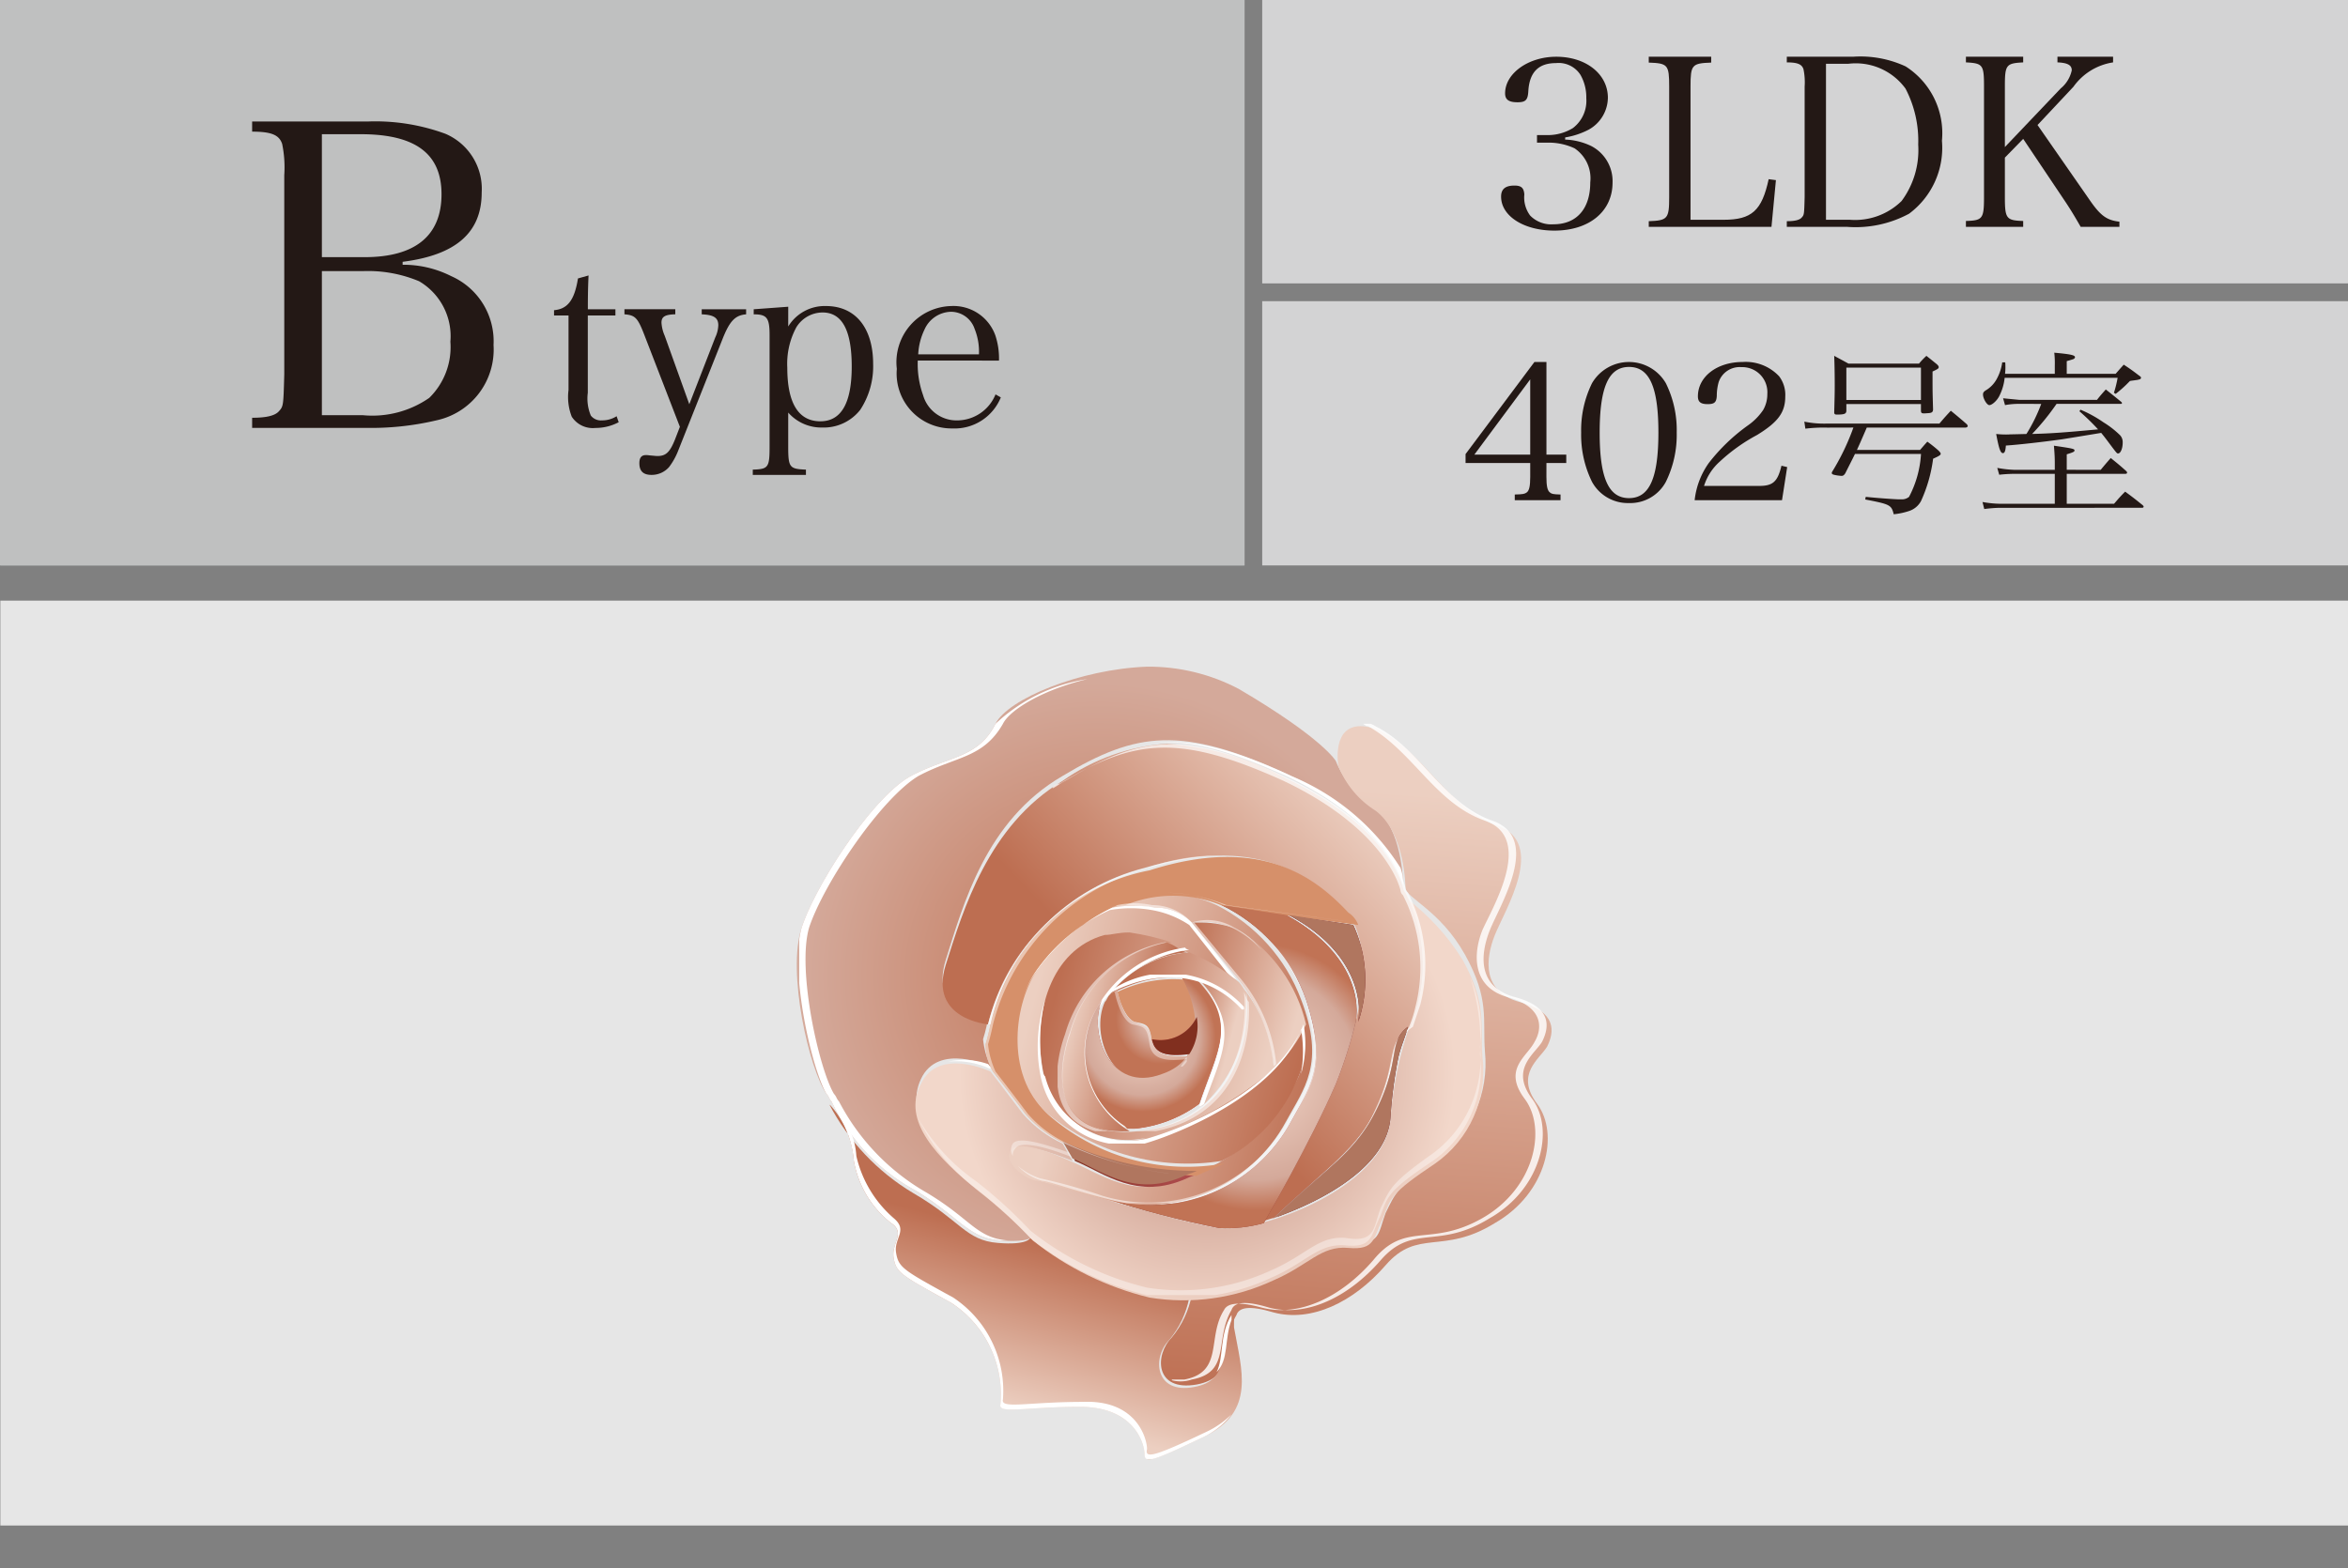 <svg xmlns="http://www.w3.org/2000/svg" xmlns:xlink="http://www.w3.org/1999/xlink" viewBox="0 0 94.502 63.14"><rect x="0" y="0" width="94.502" height="63.14" fill="#808080" stroke="none"/><defs><style>.cls-1{fill:none;}.cls-2{fill:#e6e6e6;}.cls-3{fill:#d3d3d4;}.cls-4{fill:#bfc0c0;}.cls-5{fill:#231815;}.cls-6{clip-path:url(#clip-path);}.cls-7{fill:url(#名称未設定グラデーション_3);}.cls-8{clip-path:url(#clip-path-2);}.cls-9{fill:url(#名称未設定グラデーション_14);}.cls-10{clip-path:url(#clip-path-3);}.cls-11{fill:url(#名称未設定グラデーション_2);}.cls-12{clip-path:url(#clip-path-4);}.cls-13{fill:url(#名称未設定グラデーション_4);}.cls-14{clip-path:url(#clip-path-5);}.cls-15{fill:url(#名称未設定グラデーション_2-2);}.cls-16{fill:#681218;}.cls-17{clip-path:url(#clip-path-6);}.cls-18{fill:url(#名称未設定グラデーション_6);}.cls-19{fill:#6d141a;}.cls-20{clip-path:url(#clip-path-7);}.cls-21{fill:url(#名称未設定グラデーション_2-3);}.cls-22{clip-path:url(#clip-path-8);}.cls-23{fill:url(#名称未設定グラデーション_8);}.cls-24{fill:#d6906a;}.cls-25{clip-path:url(#clip-path-9);}.cls-26{fill:url(#名称未設定グラデーション_2-4);}.cls-27{clip-path:url(#clip-path-10);}.cls-28{fill:url(#名称未設定グラデーション_14-2);}.cls-29{clip-path:url(#clip-path-11);}.cls-30{fill:url(#名称未設定グラデーション_14-3);}.cls-31{clip-path:url(#clip-path-12);}.cls-32{fill:url(#名称未設定グラデーション_2-5);}.cls-33{clip-path:url(#clip-path-13);}.cls-34{fill:url(#名称未設定グラデーション_14-4);}.cls-35{clip-path:url(#clip-path-14);}.cls-36{fill:url(#名称未設定グラデーション_14-5);}.cls-37{clip-path:url(#clip-path-15);}.cls-38{fill:url(#名称未設定グラデーション_15);}.cls-39{clip-path:url(#clip-path-16);}.cls-40{fill:url(#名称未設定グラデーション_16);}.cls-41{clip-path:url(#clip-path-17);}.cls-42{fill:url(#名称未設定グラデーション_17);}.cls-43{clip-path:url(#clip-path-18);}.cls-44{fill:#fff;}.cls-45{opacity:0.83;}.cls-46{clip-path:url(#clip-path-19);}.cls-47{clip-path:url(#clip-path-20);}.cls-48{opacity:0.39;}.cls-49{clip-path:url(#clip-path-21);}.cls-50{opacity:0.7;}.cls-51{clip-path:url(#clip-path-23);}.cls-52{fill:#b0765f;}.cls-53{fill:url(#名称未設定グラデーション_19);}.cls-54{opacity:0.52;}.cls-55{clip-path:url(#clip-path-25);}.cls-56{opacity:0.48;}.cls-57{clip-path:url(#clip-path-26);}.cls-58{clip-path:url(#clip-path-27);}.cls-59{opacity:0.53;}.cls-60{clip-path:url(#clip-path-28);}.cls-61{clip-path:url(#clip-path-29);}.cls-62{clip-path:url(#clip-path-30);}.cls-63{clip-path:url(#clip-path-31);}.cls-64{fill:url(#名称未設定グラデーション_19-2);}.cls-65{opacity:0.41;}.cls-66{clip-path:url(#clip-path-33);}.cls-67{clip-path:url(#clip-path-34);}.cls-68{fill:#812f1f;}</style><clipPath id="clip-path"><path class="cls-1" d="M40.066,29.14c-.7,1.4-1.9,1.3-3.4,2.1s-3.8,4.3-4.4,6.1.3,5.7,1,6.7c.1.1.1.2.2.3h0a7.893,7.893,0,0,0,3.4,3.6c1.8,1.1,2.1,1.9,3.4,2s1.3-.2,1.3-.2a18.858,18.858,0,0,0-2.2-2c-1.6-1.3-3-2.8-2.3-4.3s2.8-.5,2.8-.5a3.545,3.545,0,0,1-.3-1.1c.1-.3.2-.8.2-.8s-2.4-.2-1.7-2.4,1.6-5.6,4.7-7.4c3-1.8,4.8-2,9-.1,4.2,2,4.7,4.4,4.7,4.4s0-2.2-1.2-3.1a3.758,3.758,0,0,1-1.5-1.8s-.5-.9-3.9-2.9a7.786,7.786,0,0,0-3.7-.9c-2.7.1-5.6,1.3-6.1,2.3"/></clipPath><radialGradient id="名称未設定グラデーション_3" cx="-1373.859" cy="-442.876" r="0.292" gradientTransform="translate(-22043.004 54419.124) rotate(94.238) scale(40.662)" gradientUnits="userSpaceOnUse"><stop offset="0" stop-color="#c17355"/><stop offset="1" stop-color="#d4a99a"/></radialGradient><clipPath id="clip-path-2"><path class="cls-1" d="M53.866,30.84a3.758,3.758,0,0,0,1.5,1.8c1.2.9,1.2,3.1,1.2,3.1,0,.4,1.4.9,2.4,2.7s.7,2.6.8,3.9a4.761,4.761,0,0,1-1.9,4.3c-1.7,1.2-1.7,1.4-2.1,2.2-.3.8-.2,1.3-1.4,1.2-1.1-.1-1.6.7-3,1.3a9.941,9.941,0,0,1-3.4.8,3.805,3.805,0,0,1-.8,1.7c-.7.7-.7,2.2,1,1.9,1.6-.3.9-1.6,1.6-2.8.1-.3.5-.4,1.5-.1,1.5.4,3.2-.4,4.5-1.9s2.3-.4,4.4-1.7c2.1-1.2,2.6-3.6,1.7-4.8s.1-1.8.4-2.3c.3-.6.4-1.4-1.1-1.8s-1.4-1.7-1-2.7,2.1-3.7.1-4.4-2.9-2.9-4.7-3.8a1.854,1.854,0,0,0-.7-.2c-1.3-.1-1,1.6-1,1.6"/></clipPath><linearGradient id="名称未設定グラデーション_14" x1="-1379.054" y1="-426.229" x2="-1378.762" y2="-426.229" gradientTransform="translate(-48828.331 124683.4) rotate(94.238) scale(92.763)" gradientUnits="userSpaceOnUse"><stop offset="0" stop-color="#eccfc1"/><stop offset="0.057" stop-color="#eccfc1"/><stop offset="1" stop-color="#bd6e51"/></linearGradient><clipPath id="clip-path-3"><path class="cls-1" d="M34.366,46.74a4.068,4.068,0,0,0,1.5,2.5c.6.4,0,.8.1,1.4s.3.7,2.3,1.8a4.401,4.401,0,0,1,2,4.1c-.1.4,1,.1,3.2.1s2.6,1.5,2.6,1.9.3.3,2.4-.7,1.5-2.7,1.2-4.4v-.4c-.7,1.1,0,2.5-1.6,2.8s-1.7-1.2-1-1.9a3.805,3.805,0,0,0,.8-1.7,9.702,9.702,0,0,1-1.7-.1,12.141,12.141,0,0,1-4.7-2.3s-.1.3-1.3.2c-1.3-.1-1.5-.9-3.4-2a9.048,9.048,0,0,1-3.4-3.6h0a3.733,3.733,0,0,1,1,2.3"/></clipPath><linearGradient id="名称未設定グラデーション_2" x1="-1377.927" y1="-463.811" x2="-1377.635" y2="-463.811" gradientTransform="translate(-19800.63 29981.166) rotate(104.939) scale(24.7)" gradientUnits="userSpaceOnUse"><stop offset="0" stop-color="#bd6e51"/><stop offset="0.943" stop-color="#eccfc1"/><stop offset="1" stop-color="#eccfc1"/></linearGradient><clipPath id="clip-path-4"><path class="cls-1" d="M57.066,40.44a14.729,14.729,0,0,0-1.1,4.6c-.2,2.8-5.3,4.6-6.9,4.4s-6.7-1.8-7.2-1.9-1.5-.7-1.1-1.2c.3-.5,2.4.4,2.4.4l-.4-.7a4.813,4.813,0,0,1-1.6-1.2c-.6-.8-1.3-1.7-1.3-1.7s-2.1-1-2.8.5c-.8,1.5.7,3,2.3,4.3a18.858,18.858,0,0,1,2.2,2,12.141,12.141,0,0,0,4.7,2.3,8.536,8.536,0,0,0,5-.7c1.4-.6,1.9-1.4,3-1.3s1-.4,1.4-1.2c.3-.8.3-1,2.1-2.2a4.546,4.546,0,0,0,1.9-4.3c-.1-1.3.2-2.1-.8-3.9a9.154,9.154,0,0,0-2.3-2.5,5.688,5.688,0,0,1,.5,4.3"/></clipPath><radialGradient id="名称未設定グラデーション_4" cx="-1372.371" cy="-448.04" r="0.292" gradientTransform="translate(-18718.575 45760.66) rotate(94.238) scale(34.232)" gradientUnits="userSpaceOnUse"><stop offset="0" stop-color="#c17355"/><stop offset="0.482" stop-color="#d4a99a"/><stop offset="0.996" stop-color="#f2d7ca"/><stop offset="1" stop-color="#f2d7ca"/></radialGradient><clipPath id="clip-path-5"><path class="cls-1" d="M42.766,31.44c-3,1.8-4,5.2-4.7,7.4s1.7,2.4,1.7,2.4a8.745,8.745,0,0,1,6.3-6.3c4.4-1.3,6.6.2,8,1.7a2.075,2.075,0,0,1,.6,1c.5,1.6-.1,4-.9,5.9-1,2.3-2.9,5.6-2.9,5.6.1,0,.3-.1.4-.1,2.2-2.1,3.3-2.7,4.2-4.5.8-1.9.4-2.6,1.3-3.2l.3-.9a6.395,6.395,0,0,0-.5-4.5.349.349,0,0,1-.1-.2s-.5-2.4-4.7-4.4a11.583,11.583,0,0,0-4.8-1.4,8.231,8.231,0,0,0-4.2,1.5"/></clipPath><linearGradient id="名称未設定グラデーション_2-2" x1="-1371.906" y1="-387.866" x2="-1371.614" y2="-387.866" gradientTransform="translate(55359.574 -28710.643) rotate(-43.252) scale(43.726)" xlink:href="#名称未設定グラデーション_2"/><clipPath id="clip-path-6"><path class="cls-1" d="M52.566,40.24c.9,2.7.1,3.6-.6,4.9a6.409,6.409,0,0,1-7.5,3.1,38.959,38.959,0,0,0,4.6,1.2,5.537,5.537,0,0,0,1.8-.2s1.9-3.3,2.9-5.6a18.285,18.285,0,0,0,.8-2.5c.2-1.2-.4-3-2.8-4.3l-2.6-.4a6.694,6.694,0,0,1,3.4,3.8"/></clipPath><radialGradient id="名称未設定グラデーション_6" cx="-1465.494" cy="-419.282" r="0.292" gradientTransform="matrix(-14.388, -3.839, 7.476, -28.021, -17900.567, -17331.474)" gradientUnits="userSpaceOnUse"><stop offset="0" stop-color="#d56f69"/><stop offset="0.397" stop-color="#b34f52"/><stop offset="1" stop-color="#802f20"/></radialGradient><clipPath id="clip-path-7"><path class="cls-1" d="M44.766,36.54a4.845,4.845,0,0,1,1.7,0,3.946,3.946,0,0,1,1.5.6,2.777,2.777,0,0,1,1.8.3c1.3.5,3.5,3.6,2.5,5.9a7.583,7.583,0,0,1-4.7,4.1c-1.9.9-3.3-.2-4.5-.7,0,0-2.1-1-2.4-.4-.3.5.7,1.2,1.1,1.2.2,0,1.3.4,2.5.7a6.409,6.409,0,0,0,7.5-3.1c.7-1.3,1.6-2.3.6-4.9a7.017,7.017,0,0,0-3.4-3.8,5.45,5.45,0,0,0-2.2-.5,4.471,4.471,0,0,0-2,.6"/></clipPath><linearGradient id="名称未設定グラデーション_2-3" x1="-1416.112" y1="-418.049" x2="-1415.82" y2="-418.049" gradientTransform="translate(-46979.114 -28649.286) rotate(-165.061) scale(37.313)" xlink:href="#名称未設定グラデーション_2"/><clipPath id="clip-path-8"><path class="cls-1" d="M43.266,46.74c1.2.5,2.5,1.6,4.5.7.2-.1.3-.1.5-.2a13.781,13.781,0,0,1-5.3-1.3Z"/></clipPath><linearGradient id="名称未設定グラデーション_8" x1="-1448.743" y1="-421.704" x2="-1448.451" y2="-421.704" gradientTransform="matrix(-18.129, -4.837, 4.837, -18.129, -24176.031, -14604.844)" gradientUnits="userSpaceOnUse"><stop offset="0" stop-color="#b34f52"/><stop offset="1" stop-color="#802f20"/></linearGradient><clipPath id="clip-path-9"><path class="cls-1" d="M44.766,36.54a8.06,8.06,0,0,0-3,2.5c-.9,1.2-1.4,4.2.4,5.8a8.895,8.895,0,0,0,7,1.9,6.455,6.455,0,0,0,3.1-3.4,3.043,3.043,0,0,0,.1-2.1c-1.1,2.7-4.9,4.2-6.3,4.6a3.437,3.437,0,0,1-4.1-2.5v-.2c-.4-2.3.4-4.8,2.5-5.4,2.2-.6,5.3,1.8,5.3,1.8l-1.8-2.4a2.035,2.035,0,0,0-1.5-.6c-.3,0-.6-.1-.9-.1a2.485,2.485,0,0,0-.8.1"/></clipPath><linearGradient id="名称未設定グラデーション_2-4" x1="-1414.137" y1="-417.831" x2="-1413.845" y2="-417.831" gradientTransform="matrix(-38.402, -10.246, 10.246, -38.402, -49972.498, -30492.14)" xlink:href="#名称未設定グラデーション_2"/><clipPath id="clip-path-10"><path class="cls-1" d="M47.966,37.14l1.9,2.3a6.677,6.677,0,0,1,1.4,3.6,5.936,5.936,0,0,0,1.3-1.8,6.163,6.163,0,0,0-2.7-3.8,4.013,4.013,0,0,0-1.5-.3h-.4"/></clipPath><linearGradient id="名称未設定グラデーション_14-2" x1="-1449.234" y1="-422.801" x2="-1448.942" y2="-422.801" gradientTransform="matrix(-17.899, -4.776, 4.776, -17.899, -23868.168, -14448.335)" xlink:href="#名称未設定グラデーション_14"/><clipPath id="clip-path-11"><path class="cls-1" d="M44.466,37.64c-2.2.6-2.9,3.2-2.5,5.4a3.432,3.432,0,0,0,4,2.8h.2a14.148,14.148,0,0,0,5.1-2.8,5.822,5.822,0,0,0-1.1-3.1c.2,1.7-.4,5.2-4.3,5.6s-3-3.1-2.7-3.9a5.066,5.066,0,0,1,4-3.7,10.463,10.463,0,0,0-1.7-.4c-.5,0-.7.1-1,.1"/></clipPath><linearGradient id="名称未設定グラデーション_14-3" x1="-1421.009" y1="-418.695" x2="-1420.717" y2="-418.695" gradientTransform="translate(-41102.586 -25034.677) rotate(-165.061) scale(32.532)" xlink:href="#名称未設定グラデーション_14"/><clipPath id="clip-path-12"><path class="cls-1" d="M43.066,41.54c-.3.8-1.2,4.2,2.4,4a3.594,3.594,0,0,1-1.3-4.9h0a4.642,4.642,0,0,1,3.6-2.3c-.3-.1-.5-.3-.8-.4a5.117,5.117,0,0,0-3.9,3.6"/></clipPath><linearGradient id="名称未設定グラデーション_2-5" x1="-1478.502" y1="-426.235" x2="-1478.209" y2="-426.235" gradientTransform="translate(-17028.623 -10226.182) rotate(-165.06) scale(12.949)" xlink:href="#名称未設定グラデーション_2"/><clipPath id="clip-path-13"><path class="cls-1" d="M44.666,40.04c2.4-1.3,4.4-.6,5.5.7v-.8c-.1-.1-.2-.3-.3-.4a8.175,8.175,0,0,0-2-1.2,4.445,4.445,0,0,0-3.2,1.7"/></clipPath><linearGradient id="名称未設定グラデーション_14-4" x1="-1448.88" y1="-422.703" x2="-1448.588" y2="-422.703" gradientTransform="matrix(-18.084, -4.825, 4.825, -18.084, -24111.054, -14594.548)" xlink:href="#名称未設定グラデーション_14"/><clipPath id="clip-path-14"><path class="cls-1" d="M48.366,44.54a5.316,5.316,0,0,0,1.8-3.9,3.865,3.865,0,0,0-1.9-1.2c1.7,1.8.7,3,.1,5.1"/></clipPath><linearGradient id="名称未設定グラデーション_14-5" x1="-1540.351" y1="-434.513" x2="-1540.059" y2="-434.513" gradientTransform="matrix(-7.529, -2.009, 2.009, -7.529, -10674.846, -6323.715)" xlink:href="#名称未設定グラデーション_14"/><clipPath id="clip-path-15"><path class="cls-1" d="M46.766,43.24c-2.1.8-3-1.7-2.4-3a3.575,3.575,0,0,0,.9,5.1l.1.1h.3a5.238,5.238,0,0,0,2.6-1c.7-2.1,1.6-3.3-.1-5a1.268,1.268,0,0,0-.6-.1c.7,1.3,1,3.3-.8,3.9"/></clipPath><radialGradient id="名称未設定グラデーション_15" cx="-1504.694" cy="-429.567" r="0.292" gradientTransform="matrix(-9.809, -2.617, 2.617, -9.809, -13589.334, -8109.605)" gradientUnits="userSpaceOnUse"><stop offset="0" stop-color="#802f20"/><stop offset="0.101" stop-color="#802f20"/><stop offset="0.251" stop-color="#913524"/><stop offset="0.577" stop-color="#b03e2f"/><stop offset="0.838" stop-color="#c54435"/><stop offset="1" stop-color="#cb4837"/></radialGradient><clipPath id="clip-path-16"><path class="cls-1" d="M44.666,40.04c-.1.1-.1.2-.2.3-.6,1.3.3,3.8,2.4,3a1.589,1.589,0,0,0,1-.8c-.8,0-1.3,0-1.5-.6-.1-.6-.2-.6-.7-.8-.5-.1-.7-1.3-.7-1.3-.1.1-.2.1-.3.2"/></clipPath><radialGradient id="名称未設定グラデーション_16" cx="-1585.031" cy="-440.211" r="0.292" gradientTransform="matrix(-5.905, -1.575, 1.575, -5.905, -8619.571, -5054.74)" gradientUnits="userSpaceOnUse"><stop offset="0" stop-color="#f2d7ca"/><stop offset="0.004" stop-color="#f2d7ca"/><stop offset="0.518" stop-color="#d4a99a"/><stop offset="1" stop-color="#c17355"/></radialGradient><clipPath id="clip-path-17"><path class="cls-1" d="M46.366,41.84c.1.6.6.7,1.5.6a2.059,2.059,0,0,0,.3-1.5,1.611,1.611,0,0,1-1.8.9"/></clipPath><linearGradient id="名称未設定グラデーション_17" x1="-1597.535" y1="-442.2" x2="-1597.242" y2="-442.2" gradientTransform="matrix(-5.539, -1.478, 1.478, -5.539, -8146.828, -4768.299)" gradientUnits="userSpaceOnUse"><stop offset="0" stop-color="#e3a3ab"/><stop offset="1" stop-color="#cb4837"/></linearGradient><clipPath id="clip-path-18"><rect class="cls-1" x="32.166" y="27.24" width="24.4" height="22.7"/></clipPath><clipPath id="clip-path-19"><rect class="cls-1" x="47.166" y="29.14" width="15.1" height="26.7"/></clipPath><clipPath id="clip-path-20"><rect class="cls-1" x="33.466" y="44.34" width="16.1" height="14.4"/></clipPath><clipPath id="clip-path-21"><rect class="cls-1" x="36.966" y="39.24" width="22.7" height="12.9"/></clipPath><clipPath id="clip-path-23"><rect class="cls-1" x="39.766" y="29.94" width="17.6" height="19.1"/></clipPath><radialGradient id="名称未設定グラデーション_19" cx="-1449.734" cy="-422.447" r="0.292" gradientTransform="translate(-23787.456 -14385.064) rotate(-165.061) scale(18.453)" gradientUnits="userSpaceOnUse"><stop offset="0" stop-color="#f2d7ca"/><stop offset="0.004" stop-color="#f2d7ca"/><stop offset="0.775" stop-color="#d4a99a"/><stop offset="1" stop-color="#c17355"/></radialGradient><clipPath id="clip-path-25"><rect class="cls-1" x="40.966" y="36.34" width="12.1" height="12.1"/></clipPath><clipPath id="clip-path-26"><rect class="cls-1" x="39.566" y="34.44" width="14.9" height="12.8"/></clipPath><clipPath id="clip-path-27"><rect class="cls-1" x="41.166" y="36.44" width="11.4" height="9.6"/></clipPath><clipPath id="clip-path-28"><rect class="cls-1" x="47.966" y="37.14" width="3.4" height="5.9"/></clipPath><clipPath id="clip-path-29"><rect class="cls-1" x="42.566" y="37.84" width="7.8" height="7.7"/></clipPath><clipPath id="clip-path-30"><rect class="cls-1" x="43.566" y="38.14" width="4.3" height="7.4"/></clipPath><clipPath id="clip-path-31"><rect class="cls-1" x="48.266" y="39.54" width="1.1" height="5"/></clipPath><radialGradient id="名称未設定グラデーション_19-2" cx="-1504.694" cy="-429.567" r="0.292" gradientTransform="matrix(-9.809, -2.617, 2.617, -9.809, -13589.334, -8109.605)" xlink:href="#名称未設定グラデーション_19"/><clipPath id="clip-path-33"><rect class="cls-1" x="44.566" y="39.84" width="3.2" height="3.1"/></clipPath><clipPath id="clip-path-34"><rect class="cls-1" x="44.666" y="39.24" width="5.5" height="1.4"/></clipPath></defs><g id="レイヤー_2" data-name="レイヤー 2"><g id="価格と返済例"><rect class="cls-2" x="0.014" y="24.181" width="94.488" height="37.236"/><rect class="cls-3" x="50.801" y="0" width="43.701" height="11.409"/><rect class="cls-3" x="50.801" y="12.126" width="43.701" height="10.638"/><rect class="cls-4" x="0.014" y="0" width="50.079" height="22.764"/><rect class="cls-4" width="50.079" height="22.764"/><path class="cls-5" d="M62.994,5.619a2.63,2.63,0,0,1,1.058.264,1.591,1.591,0,0,1,.85,1.465c0,1.161-.935,1.936-2.342,1.936-1.228,0-2.144-.585-2.144-1.369,0-.303.17-.444.539-.444.274,0,.378.095.396.359a1.217,1.217,0,0,0,.236.85,1.184,1.184,0,0,0,.935.35c.935,0,1.483-.623,1.483-1.69a1.454,1.454,0,0,0-.633-1.369,2.468,2.468,0,0,0-1.096-.228H61.861V5.439h.416a1.935,1.935,0,0,0,1.029-.283,1.379,1.379,0,0,0,.539-1.2,1.816,1.816,0,0,0-.236-.944,1.041,1.041,0,0,0-.982-.472c-.709,0-1.067.368-1.115,1.124-.019.358-.104.453-.435.453-.349,0-.5-.104-.5-.359,0-.803.935-1.474,2.059-1.474,1.2,0,2.078.699,2.078,1.653a1.49,1.49,0,0,1-.775,1.284,3.119,3.119,0,0,1-.944.312Z"/><path class="cls-5" d="M66.359,8.905c.756-.028.822-.094.822-.963v-4.458c0-.879-.057-.936-.822-.964V2.284h2.513v.236c-.775.028-.832.085-.832.964V8.848h1.332c1.133,0,1.54-.368,1.813-1.634l.292.038-.179,1.88H66.359Z"/><path class="cls-5" d="M71.915,8.905c.321,0,.51-.047.595-.142.104-.113.104-.122.123-.831V3.484a2.573,2.573,0,0,0-.047-.699c-.066-.198-.236-.273-.671-.273V2.284h2.664a4.337,4.337,0,0,1,2.116.388,3.186,3.186,0,0,1,1.464,2.994,3.306,3.306,0,0,1-1.323,2.938,4.535,4.535,0,0,1-2.493.529H71.915Zm2.541-.057A2.67,2.67,0,0,0,76.534,8.093a3.439,3.439,0,0,0,.67-2.268A4.535,4.535,0,0,0,76.694,3.569a2.476,2.476,0,0,0-2.305-1.001h-.897V8.848Z"/><path class="cls-5" d="M80.692,7.932c0,.869.057.944.737.964v.236H79.124V8.896c.67-.02.728-.085.728-.964V3.484c0-.879-.047-.936-.728-.973V2.284H81.429v.228c-.689.037-.737.094-.737.973V5.921L82.94,3.559a1.297,1.297,0,0,0,.444-.728c0-.207-.161-.302-.576-.32V2.284h2.239v.228a2.402,2.402,0,0,0-1.596.981l-1.445,1.54,2.153,3.098c.397.558.643.737,1.143.794v.208H83.743c-.264-.463-.444-.756-.68-1.105L81.429,5.591l-.737.755Z"/><path class="cls-5" d="M62.24,19.195c0,.368.038.553.138.629.069.062.13.077.43.085v.229H60.966v-.229c.338-.008.399-.023.484-.085.1-.076.138-.261.138-.629v-.553h-2.602V18.281l2.771-3.707h.484v3.73h.798v.338h-.798Zm-.652-3.922-2.249,3.031h2.249Z"/><path class="cls-5" d="M64.076,15.426a1.72,1.72,0,0,1,2.97,0,4.244,4.244,0,0,1,.438,1.987,4.27,4.27,0,0,1-.438,1.988,1.628,1.628,0,0,1-1.481.852,1.646,1.646,0,0,1-1.489-.852,4.29,4.29,0,0,1-.438-1.988A4.289,4.289,0,0,1,64.076,15.426Zm1.489,4.628c.821,0,1.182-.806,1.182-2.641,0-1.834-.361-2.64-1.182-2.64s-1.182.813-1.182,2.647C64.383,19.249,64.743,20.054,65.565,20.054Z"/><path class="cls-5" d="M68.206,20.138a3.174,3.174,0,0,1,.568-1.496,7.498,7.498,0,0,1,1.604-1.535,2.382,2.382,0,0,0,.584-.599,1.262,1.262,0,0,0,.169-.645,1.01,1.01,0,0,0-1.044-1.082.891.891,0,0,0-.913.599,2.05,2.05,0,0,0-.077.56c-.015.262-.1.33-.368.33-.284,0-.392-.092-.392-.314,0-.79.768-1.382,1.796-1.382a1.844,1.844,0,0,1,1.474.576,1.238,1.238,0,0,1,.246.813c0,.637-.284,1.028-1.136,1.55a7.161,7.161,0,0,0-1.504,1.075,2.178,2.178,0,0,0-.629.975h2.218c.553,0,.745-.169.898-.813l.23.054-.208,1.335Z"/><path class="cls-5" d="M73.54,17.216a6.009,6.009,0,0,0-.878.042l-.042-.283a3.962,3.962,0,0,0,.92.078h4.517c.198-.233.255-.298.46-.517.283.233.368.304.645.545a.158.158,0,0,1,.035.07c0,.036-.049.064-.099.064H75.134c-.27.623-.27.623-.396.898h2.542c.127-.148.163-.19.291-.332a5.259,5.259,0,0,1,.46.368c.063.07.078.092.078.12,0,.05-.064.092-.305.198a5.887,5.887,0,0,1-.488,1.706.836.836,0,0,1-.468.396,2.831,2.831,0,0,1-.63.135c-.092-.375-.148-.403-1.147-.595l.021-.106c.489.05,1.091.092,1.31.1h.121a.446.446,0,0,0,.312-.1,4.22,4.22,0,0,0,.481-1.728H74.659c-.099.205-.17.34-.39.779-.049.077-.092.105-.148.105a1.701,1.701,0,0,1-.326-.049c-.042-.015-.071-.036-.071-.064a.166.166,0,0,1,.014-.049,9.435,9.435,0,0,0,.857-1.784Zm.772-.673c-.007.12-.085.148-.383.148-.078,0-.099-.021-.106-.078.014-.53.021-.778.021-1.09,0-.396-.007-.871-.021-1.196.234.127.319.17.574.312H77.236a3.042,3.042,0,0,1,.297-.312c.191.148.248.198.425.34.049.049.071.077.071.113,0,.057-.035.077-.248.177v.312c0,.46,0,.503.021,1.218-.007.113-.057.142-.233.148a1.097,1.097,0,0,1-.121.007h-.021c-.085,0-.106-.021-.113-.099v-.276h-3.002Zm0-.439h3.002V14.8h-3.002Z"/><path class="cls-5" d="M84.549,18.915c.163-.198.219-.263.404-.475.283.227.368.297.63.531a.112.112,0,0,1,.028.063c0,.021-.028.042-.063.042H83.182V20.281h1.905c.184-.213.241-.283.446-.488.298.219.39.29.687.53.036.028.057.057.057.078s-.028.043-.057.043H80.471a5.767,5.767,0,0,0-.609.049l-.071-.283a4.323,4.323,0,0,0,.68.071h2.23v-1.204H81.052a5.721,5.721,0,0,0-.588.036l-.078-.276a4.413,4.413,0,0,0,.68.078h1.635v-.27c0-.205-.007-.368-.035-.701.779.113.828.128.828.191,0,.05-.042.071-.312.156v.623Zm-1.848-3.866v-.333a3.606,3.606,0,0,0-.021-.517c.68.063.835.1.835.185a.107.107,0,0,1-.057.07q-.053.022-.276.085v.51h1.969c.148-.17.148-.17.325-.368.291.191.375.255.645.46.035.021.05.043.05.071a.097.097,0,0,1-.028.05.707.707,0,0,1-.185.042c-.092.015-.17.021-.233.035-.057.057-.099.1-.127.128a4.997,4.997,0,0,1-.446.39l-.071-.043a4.612,4.612,0,0,0,.149-.602H80.683a2.086,2.086,0,0,1-.233.765c-.1.177-.283.333-.383.333-.099,0-.255-.263-.255-.425,0-.071.021-.106.1-.163a1.189,1.189,0,0,0,.446-.453,1.927,1.927,0,0,0,.227-.68h.121a1.604,1.604,0,0,1,.007.163,2.182,2.182,0,0,1-.014.297Zm-1.437,1.211a2.837,2.837,0,0,0-.566.05l-.078-.276c.134.014.134.014.644.063h3.136c.149-.191.198-.24.354-.418.248.198.34.27.616.496.021.021.036.035.036.05a.04.04,0,0,1-.043.035H82.772a9.82,9.82,0,0,1-.984,1.211c.793-.021,1.268-.057,2.655-.185a9.307,9.307,0,0,0-.751-.729l.043-.063a4.98,4.98,0,0,1,.927.51,3.699,3.699,0,0,1,.672.524.412.412,0,0,1,.1.29c0,.24-.085.438-.185.438-.049,0-.049,0-.389-.453-.184-.247-.206-.269-.291-.375-.821.135-1.38.227-1.558.255-.708.1-1.741.22-2.279.255-.015.22-.05.305-.121.305-.099,0-.163-.198-.269-.771.148.014.255.021.39.021.049,0,.106,0,.198-.007.063,0,.085,0,.63-.014a6.673,6.673,0,0,0,.595-1.211Z"/><path class="cls-5" d="M10.148,16.819c.579,0,.918-.085,1.072-.256.187-.204.187-.221.221-1.497V7.053a4.662,4.662,0,0,0-.085-1.26c-.119-.357-.425-.493-1.208-.493v-.408h4.645a8.172,8.172,0,0,1,3.131.493,2.408,2.408,0,0,1,1.463,2.365c0,1.616-1.038,2.518-3.182,2.79v.119a4.265,4.265,0,0,1,1.957.459,2.866,2.866,0,0,1,1.702,2.773,2.914,2.914,0,0,1-2.28,3.028,11.449,11.449,0,0,1-2.875.307H10.148Zm4.525-6.466c2.042,0,3.097-.867,3.097-2.534,0-1.634-1.055-2.416-3.25-2.416H12.955v4.95Zm-.068,6.363a4.02,4.02,0,0,0,2.671-.697,2.86,2.86,0,0,0,.851-2.263A2.562,2.562,0,0,0,16.868,11.323a5.327,5.327,0,0,0-2.263-.408H12.955V16.716Z"/><path class="cls-5" d="M23.658,15.813a1.776,1.776,0,0,0,.121.917.514.514,0,0,0,.454.194,1.074,1.074,0,0,0,.584-.167l.084.241a1.973,1.973,0,0,1-.936.231,1.008,1.008,0,0,1-.954-.454,2.191,2.191,0,0,1-.129-1.074v-3.001h-.583V12.488c.546-.046.824-.407.963-1.278l.426-.12c-.019.398-.028.75-.028,1.361H24.769v.25H23.658Z"/><path class="cls-5" d="M28.789,13.581a1.229,1.229,0,0,0,.121-.49c0-.297-.185-.417-.667-.436v-.204H30.03v.204c-.444.037-.667.269-.963,1.028l-1.769,4.455a2.701,2.701,0,0,1-.37.666.929.929,0,0,1-.704.315c-.333,0-.491-.148-.491-.473,0-.213.083-.324.259-.324a.754.754,0,0,1,.139.01c.204.019.269.027.334.027.333,0,.491-.148.695-.648l.204-.527-1.408-3.641c-.287-.75-.38-.852-.824-.889v-.204h2.047v.204c-.408.009-.556.093-.556.333a1.527,1.527,0,0,0,.129.528l.991,2.76Z"/><path class="cls-5" d="M31.724,13.145a1.718,1.718,0,0,1,1.519-.824c1.186,0,1.899.88,1.899,2.334a3.186,3.186,0,0,1-.519,1.844,1.865,1.865,0,0,1-1.528.713,1.775,1.775,0,0,1-1.371-.602v1.352c0,.861.046.917.713.945v.213H30.298v-.213c.63-.019.676-.084.676-.945V13.488c0-.694-.111-.833-.639-.833v-.204l1.39-.102Zm1.296,3.816c.843,0,1.26-.741,1.26-2.204,0-1.464-.389-2.177-1.176-2.177a1.245,1.245,0,0,0-1.056.602,3.095,3.095,0,0,0-.361,1.621C31.687,16.239,32.141,16.962,33.021,16.962Z"/><path class="cls-5" d="M36.938,14.516a3.7,3.7,0,0,0,.213,1.39,1.401,1.401,0,0,0,1.389,1.019,1.673,1.673,0,0,0,1.528-1.047l.213.121a2.01,2.01,0,0,1-1.954,1.25,2.211,2.211,0,0,1-2.232-2.398A2.262,2.262,0,0,1,38.29,12.321a1.789,1.789,0,0,1,1.769,1.177,2.936,2.936,0,0,1,.148,1.019Zm2.463-.25a2.449,2.449,0,0,0-.176-1.028,1.007,1.007,0,0,0-.954-.686,1.196,1.196,0,0,0-1.065.723,2.587,2.587,0,0,0-.25.991Z"/><g id="_価格と返済例" data-name=" 価格と返済例"><g class="cls-6"><polygon class="cls-7" points="30.066 49.94 31.866 25.14 58.266 27.04 56.366 51.94 30.066 49.94"/></g><g class="cls-8"><polygon class="cls-9" points="44.366 55.84 46.466 27.94 64.566 29.24 62.466 57.24 44.366 55.84"/></g><g class="cls-10"><polygon class="cls-11" points="29.866 57.94 34.566 40.04 54.166 45.24 49.366 63.14 29.866 57.94"/></g><g class="cls-12"><polygon class="cls-13" points="35.066 52.34 36.466 34.14 61.066 35.94 59.766 54.14 35.066 52.34"/></g><g class="cls-14"><polygon class="cls-15" points="27.766 38.94 48.066 19.94 67.166 40.14 46.866 59.24 27.766 38.94"/></g><path class="cls-16" d="M55.466,44.54c-.9,1.9-2,2.4-4.2,4.5,2-.7,4.6-2.1,4.7-4.1a18.103,18.103,0,0,1,.3-2.3c.1-.5.3-.9.4-1.3-.8.6-.3,1.3-1.2,3.2"/><g class="cls-17"><polygon class="cls-18" points="41.166 48.64 45.166 33.84 58.066 37.24 54.166 52.04 41.166 48.64"/></g><path class="cls-19" d="M54.666,41.14a5.252,5.252,0,0,0-.2-3.9l-2.6-.4c2.3,1.2,3,3,2.8,4.3"/><g class="cls-20"><polygon class="cls-21" points="37.266 48.04 41.366 32.64 56.766 36.84 52.666 52.14 37.266 48.04"/></g><g class="cls-22"><polygon class="cls-23" points="42.266 48.14 43.166 44.64 48.666 46.14 47.766 49.64 42.266 48.14"/></g><path class="cls-24" d="M39.866,41.24s-.1.5-.2.8a2.279,2.279,0,0,0,.3,1.1s.7.9,1.3,1.7a4.813,4.813,0,0,0,1.6,1.2,14.238,14.238,0,0,0,5.3,1.3c.4-.2.7-.3,1.1-.5a8.44,8.44,0,0,1-7-1.9c-1.8-1.6-1.4-4.6-.4-5.8a7.223,7.223,0,0,1,3-2.5,5.08,5.08,0,0,1,4.5-.1l5.3.7a.998.998,0,0,0-.4-.5c-1.4-1.5-3.6-3.1-8-1.7a8.15,8.15,0,0,0-6.4,6.2"/><g class="cls-25"><polygon class="cls-26" points="37.666 46.44 41.166 33.44 55.266 37.14 51.766 50.14 37.666 46.44"/></g><g class="cls-27"><polygon class="cls-28" points="46.466 42.64 48.266 35.94 53.966 37.54 52.166 44.14 46.466 42.64"/></g><g class="cls-29"><polygon class="cls-30" points="39.366 45.64 42.166 35.14 53.366 38.14 50.566 48.64 39.366 45.64"/></g><g class="cls-31"><polygon class="cls-32" points="39.966 45.24 42.266 36.44 49.766 38.44 47.466 47.24 39.966 45.24"/></g><g class="cls-33"><polygon class="cls-34" points="44.066 40.54 44.966 36.94 50.766 38.44 49.766 42.04 44.066 40.54"/></g><g class="cls-35"><polygon class="cls-36" points="46.966 44.24 48.366 39.04 51.366 39.84 49.966 45.04 46.966 44.24"/></g><g class="cls-37"><polygon class="cls-38" points="41.466 45.14 43.466 37.64 51.466 39.84 49.466 47.24 41.466 45.14"/></g><g class="cls-39"><polygon class="cls-40" points="42.766 43.74 44.066 38.84 48.866 40.14 47.566 45.04 42.766 43.74"/></g><path class="cls-24" d="M45.666,41.14c.5.1.6.1.7.8a1.677,1.677,0,0,0,1.8-.9,4.939,4.939,0,0,0-.5-1.6,5.201,5.201,0,0,0-2.7.5c0-.1.2,1,.7,1.2"/><g class="cls-41"><polygon class="cls-42" points="45.966 42.44 46.466 40.54 48.566 41.04 48.066 42.94 45.966 42.44"/></g><g class="cls-43"><path class="cls-44" d="M38.166,42.74a3.233,3.233,0,0,1,1.7.3.31.31,0,0,0-.1-.2,2.917,2.917,0,0,0-1.6-.1"/><path class="cls-44" d="M51.966,31.24c-2.8-1.3-4.5-1.6-6.2-1.2,1.7-.4,3.3,0,6,1.2,4.2,2,4.7,4.4,4.7,4.4a1.702,1.702,0,0,0-.1-.7,9.465,9.465,0,0,0-4.4-3.7"/><path class="cls-44" d="M33.266,44.04c.1.1.1.2.2.3h0a7.893,7.893,0,0,0,3.4,3.6c1.8,1.1,2.1,1.9,3.4,2a2.438,2.438,0,0,0,1.2,0h-.9c-1.3-.1-1.5-.9-3.4-2a9.048,9.048,0,0,1-3.4-3.6h0c-.1-.1-.1-.2-.2-.3-.6-1-1.5-5-1-6.7.6-1.8,2.9-5.2,4.4-6.1,1.5-.8,2.6-.7,3.4-2.1.3-.6,1.7-1.4,3.4-1.8a6.96,6.96,0,0,0-3.7,1.8c-.7,1.4-1.9,1.3-3.4,2.1s-3.8,4.3-4.4,6.1c-.5,1.7.4,5.7,1,6.7"/></g><g class="cls-45"><g class="cls-46"><path class="cls-44" d="M55.066,29.24c1.8,1,2.7,3.1,4.7,3.8s.3,3.5-.1,4.4c-.4,1-.4,2.3,1,2.7,1.5.4,1.4,1.3,1.1,1.8-.3.6-1.3,1.1-.4,2.3s.4,3.6-1.7,4.8-3.1.1-4.4,1.7c-1.3,1.5-3,2.3-4.5,1.9-1.1-.3-1.4-.1-1.5.1-.7,1.1,0,2.5-1.6,2.8h-.6a1.387,1.387,0,0,0,.9,0c1.6-.3.9-1.6,1.6-2.8.1-.3.5-.4,1.5-.1,1.5.4,3.2-.4,4.5-1.9s2.3-.4,4.4-1.7c2.1-1.2,2.6-3.6,1.7-4.8s.1-1.8.4-2.3c.3-.6.4-1.4-1.1-1.8s-1.4-1.7-1-2.7,2.1-3.7.1-4.4-2.9-2.9-4.7-3.8a1.421,1.421,0,0,0-.6-.2c.1.1.2.2.3.2"/></g></g><g class="cls-47"><path class="cls-44" d="M48.966,55.24c.5-.5.3-1.3.6-2.1v-.2c-.5.8-.3,1.7-.6,2.3"/><path class="cls-44" d="M34.366,46.74a4.068,4.068,0,0,0,1.5,2.5c.6.4,0,.8.1,1.4s.3.7,2.3,1.8a4.401,4.401,0,0,1,2,4.1c-.1.4,1,.1,3.2.1s2.6,1.5,2.6,1.9.3.3,2.4-.7a3.126,3.126,0,0,0,1.1-.9,3.591,3.591,0,0,1-1,.7c-2.1,1-2.5,1.1-2.4.7,0-.4-.4-2-2.6-1.9-2.2,0-3.3.3-3.2-.1a4.501,4.501,0,0,0-2-4.1c-2-1.1-2.2-1.2-2.3-1.8s.5-.9-.1-1.4a4.699,4.699,0,0,1-1.5-2.5,2.92,2.92,0,0,0-.2-.9c-.3-.4-.5-.8-.9-1.3h0a4.286,4.286,0,0,1,1,2.4"/><path class="cls-44" d="M47.166,53.74l-.2.2.1-.1.3-.3-.2.2"/></g><g class="cls-48"><g class="cls-49"><g class="cls-49"><path class="cls-44" d="M59.566,42.14a4.761,4.761,0,0,1-1.9,4.3c-1.7,1.2-1.7,1.4-2.1,2.2-.3.8-.2,1.4-1.4,1.2-1.1-.1-1.6.7-3,1.3a8.649,8.649,0,0,1-5,.7,12.141,12.141,0,0,1-4.7-2.3,18.858,18.858,0,0,0-2.2-2,7.914,7.914,0,0,1-2.3-2.5,7.694,7.694,0,0,0,2.3,2.8,18.859,18.859,0,0,1,2.2,2,12.141,12.141,0,0,0,4.7,2.3,8.536,8.536,0,0,0,5-.7c1.4-.6,1.9-1.4,3-1.3s1-.4,1.4-1.2c.3-.8.3-1,2.1-2.2a4.546,4.546,0,0,0,1.9-4.3,8.282,8.282,0,0,0-.4-3.1,5.189,5.189,0,0,1,.4,2.8"/></g><path class="cls-44" d="M40.766,46.04a.454.454,0,0,0,0,.5.367.367,0,0,1,.1-.3c.3-.5,2.4.4,2.4.4l-.1-.2c-.4-.1-2.1-.8-2.4-.4"/></g></g><g class="cls-50"><g class="cls-51"><path class="cls-44" d="M43.166,36.34a8.191,8.191,0,0,0-3.4,4.9h.1a7.913,7.913,0,0,1,3.3-4.9"/><path class="cls-44" d="M42.666,31.54c3-1.8,4.8-2,9-.1,4.2,2,4.7,4.4,4.7,4.4a.288.288,0,0,0,.1.2,6.395,6.395,0,0,1,.5,4.5,4.649,4.649,0,0,1-.3.9c-.9.6-.4,1.3-1.3,3.2-.8,1.8-2,2.4-4.1,4.4h.1c2.2-2.1,3.3-2.7,4.2-4.5.8-1.9.4-2.6,1.3-3.2l.3-.9a6.395,6.395,0,0,0-.5-4.5.349.349,0,0,1-.1-.2s-.5-2.4-4.7-4.4-6-1.7-9,.1c-.2.1-.3.2-.5.3,0-.1.2-.2.3-.2"/></g></g><path class="cls-52" d="M55.466,44.54c-.9,1.9-2,2.4-4.2,4.5,2-.7,4.6-2.1,4.7-4.1a18.103,18.103,0,0,1,.3-2.3c.1-.5.3-.9.4-1.3-.8.6-.3,1.3-1.2,3.2"/><g class="cls-17"><polygon class="cls-53" points="41.166 48.64 45.166 33.84 58.066 37.24 54.166 52.04 41.166 48.64"/></g><path class="cls-52" d="M54.666,41.14a5.252,5.252,0,0,0-.2-3.9l-2.6-.4c2.3,1.2,3,3,2.8,4.3"/><g class="cls-54"><g class="cls-55"><path class="cls-44" d="M47.966,37.14a2.777,2.777,0,0,1,1.8.3,3.916,3.916,0,0,1,1,.8,3.126,3.126,0,0,0-1.1-.9,2.059,2.059,0,0,0-1.7-.2,2.13,2.13,0,0,0-1.6-.7,3.304,3.304,0,0,0-1.4,0,.774.774,0,0,1-.3.1,4.845,4.845,0,0,1,1.7,0,2.111,2.111,0,0,1,1.6.6"/><path class="cls-44" d="M52.466,40.14c.9,2.7.1,3.6-.6,4.9a6.409,6.409,0,0,1-7.5,3.1,22.496,22.496,0,0,0-2.5-.7,2.622,2.622,0,0,1-.9-.5,2.075,2.075,0,0,0,1,.6c.2,0,1.3.4,2.5.7a6.409,6.409,0,0,0,7.5-3.1c.7-1.3,1.6-2.2.5-5a5.123,5.123,0,0,0-1.4-2.3,6.206,6.206,0,0,1,1.4,2.3"/></g></g><path class="cls-52" d="M42.766,45.94l.4.7c1.2.5,2.5,1.6,4.5.7.2-.1.3-.1.5-.2a12.528,12.528,0,0,1-5.4-1.2"/><g class="cls-56"><g class="cls-57"><path class="cls-44" d="M49.166,46.74h0c-.3,0-.7.1-1,.1.3,0,.7-.1,1-.1"/><path class="cls-44" d="M39.866,41.24s-.1.5-.2.8a2.279,2.279,0,0,0,.3,1.1s.7.9,1.3,1.7a4.813,4.813,0,0,0,1.6,1.2,14.238,14.238,0,0,0,5.3,1.3h0a13.298,13.298,0,0,1-5.2-1.3,4.813,4.813,0,0,1-1.6-1.2c-.6-.8-1.3-1.7-1.3-1.7a3.544,3.544,0,0,1-.3-1.1c.1-.3.2-.8.2-.8a8.745,8.745,0,0,1,6.3-6.3,12.816,12.816,0,0,1,2.7-.5,8.676,8.676,0,0,0-2.8.5,8.432,8.432,0,0,0-6.3,6.3"/><path class="cls-44" d="M49.366,36.44a6.874,6.874,0,0,0-2.4-.5,5.932,5.932,0,0,1,2.3.5l5.3.7h0Z"/></g></g><g class="cls-58"><path class="cls-44" d="M41.966,43.14a7.033,7.033,0,0,1,.1-2.9,6.133,6.133,0,0,0-.2,3,3.432,3.432,0,0,0,4,2.8h.2c1.4-.4,5.3-2,6.3-4.6a5.438,5.438,0,0,1,0,1.8,4.441,4.441,0,0,0,.1-2c-1.1,2.7-4.9,4.2-6.3,4.6a3.437,3.437,0,0,1-4.1-2.5.31.31,0,0,1-.1-.2"/><path class="cls-44" d="M41.666,39.14a7.223,7.223,0,0,1,3-2.5,4.845,4.845,0,0,1,1.7,0,3.946,3.946,0,0,1,1.5.6l1.5,1.9a1.726,1.726,0,0,0,.4.3l-1.8-2.3a2.035,2.035,0,0,0-1.5-.6,4.845,4.845,0,0,0-1.7,0,8.06,8.06,0,0,0-3,2.5,3.379,3.379,0,0,0-.6,1.2,3.697,3.697,0,0,1,.5-1.1"/></g><g class="cls-59"><g class="cls-60"><path class="cls-44" d="M49.966,39.44l-1.9-2.3h-.1l1.9,2.3a6.675,6.675,0,0,1,1.4,3.5l.1-.1a6.364,6.364,0,0,0-1.4-3.4"/></g></g><g class="cls-59"><g class="cls-61"><path class="cls-44" d="M46.966,37.94h-.1a5.208,5.208,0,0,0-4,3.7c-.3.8-1.3,4.4,2.9,4,3.9-.3,4.6-3.5,4.5-5.3-.1-.1-.1-.2-.2-.4.2,1.7-.4,5.2-4.3,5.6s-3-3.1-2.7-3.9a5.08,5.08,0,0,1,3.9-3.7"/></g></g><g class="cls-62"><path class="cls-44" d="M47.866,38.24a.349.349,0,0,1-.2-.1h.1a4.846,4.846,0,0,0-3.6,2.4,3.565,3.565,0,0,0,1.2,4.9h.2a3.594,3.594,0,0,1-1.3-4.9h0a5.014,5.014,0,0,1,3.6-2.3"/></g><g class="cls-63"><path class="cls-44" d="M48.466,44.44c.7-2,1.5-3.2-.2-4.9h-.1c1.7,1.7.8,2.9.1,5a.349.349,0,0,0,.2-.1"/></g><g class="cls-37"><polygon class="cls-64" points="41.466 45.14 43.466 37.64 51.466 39.84 49.466 47.24 41.466 45.14"/></g><g class="cls-65"><g class="cls-66"><path class="cls-44" d="M44.866,39.94s.2,1.1.7,1.3c.5.1.6.1.7.8.1.6.6.7,1.5.6a1.38,1.38,0,0,0-.3.4.998.998,0,0,0,.4-.5c-.8,0-1.3,0-1.5-.6-.1-.6-.2-.6-.7-.8-.5-.1-.7-1.3-.7-1.3-.1.1-.2.1-.4.2v.1c.1-.1.2-.2.3-.2"/></g></g><g class="cls-67"><path class="cls-44" d="M44.766,39.84l-.2.2c2.4-1.3,4.4-.6,5.5.7v-.2a4.115,4.115,0,0,0-5.3-.7"/></g><path class="cls-68" d="M46.366,41.84c.1.6.6.7,1.5.6a2.059,2.059,0,0,0,.3-1.5,1.611,1.611,0,0,1-1.8.9"/></g></g></g></svg>